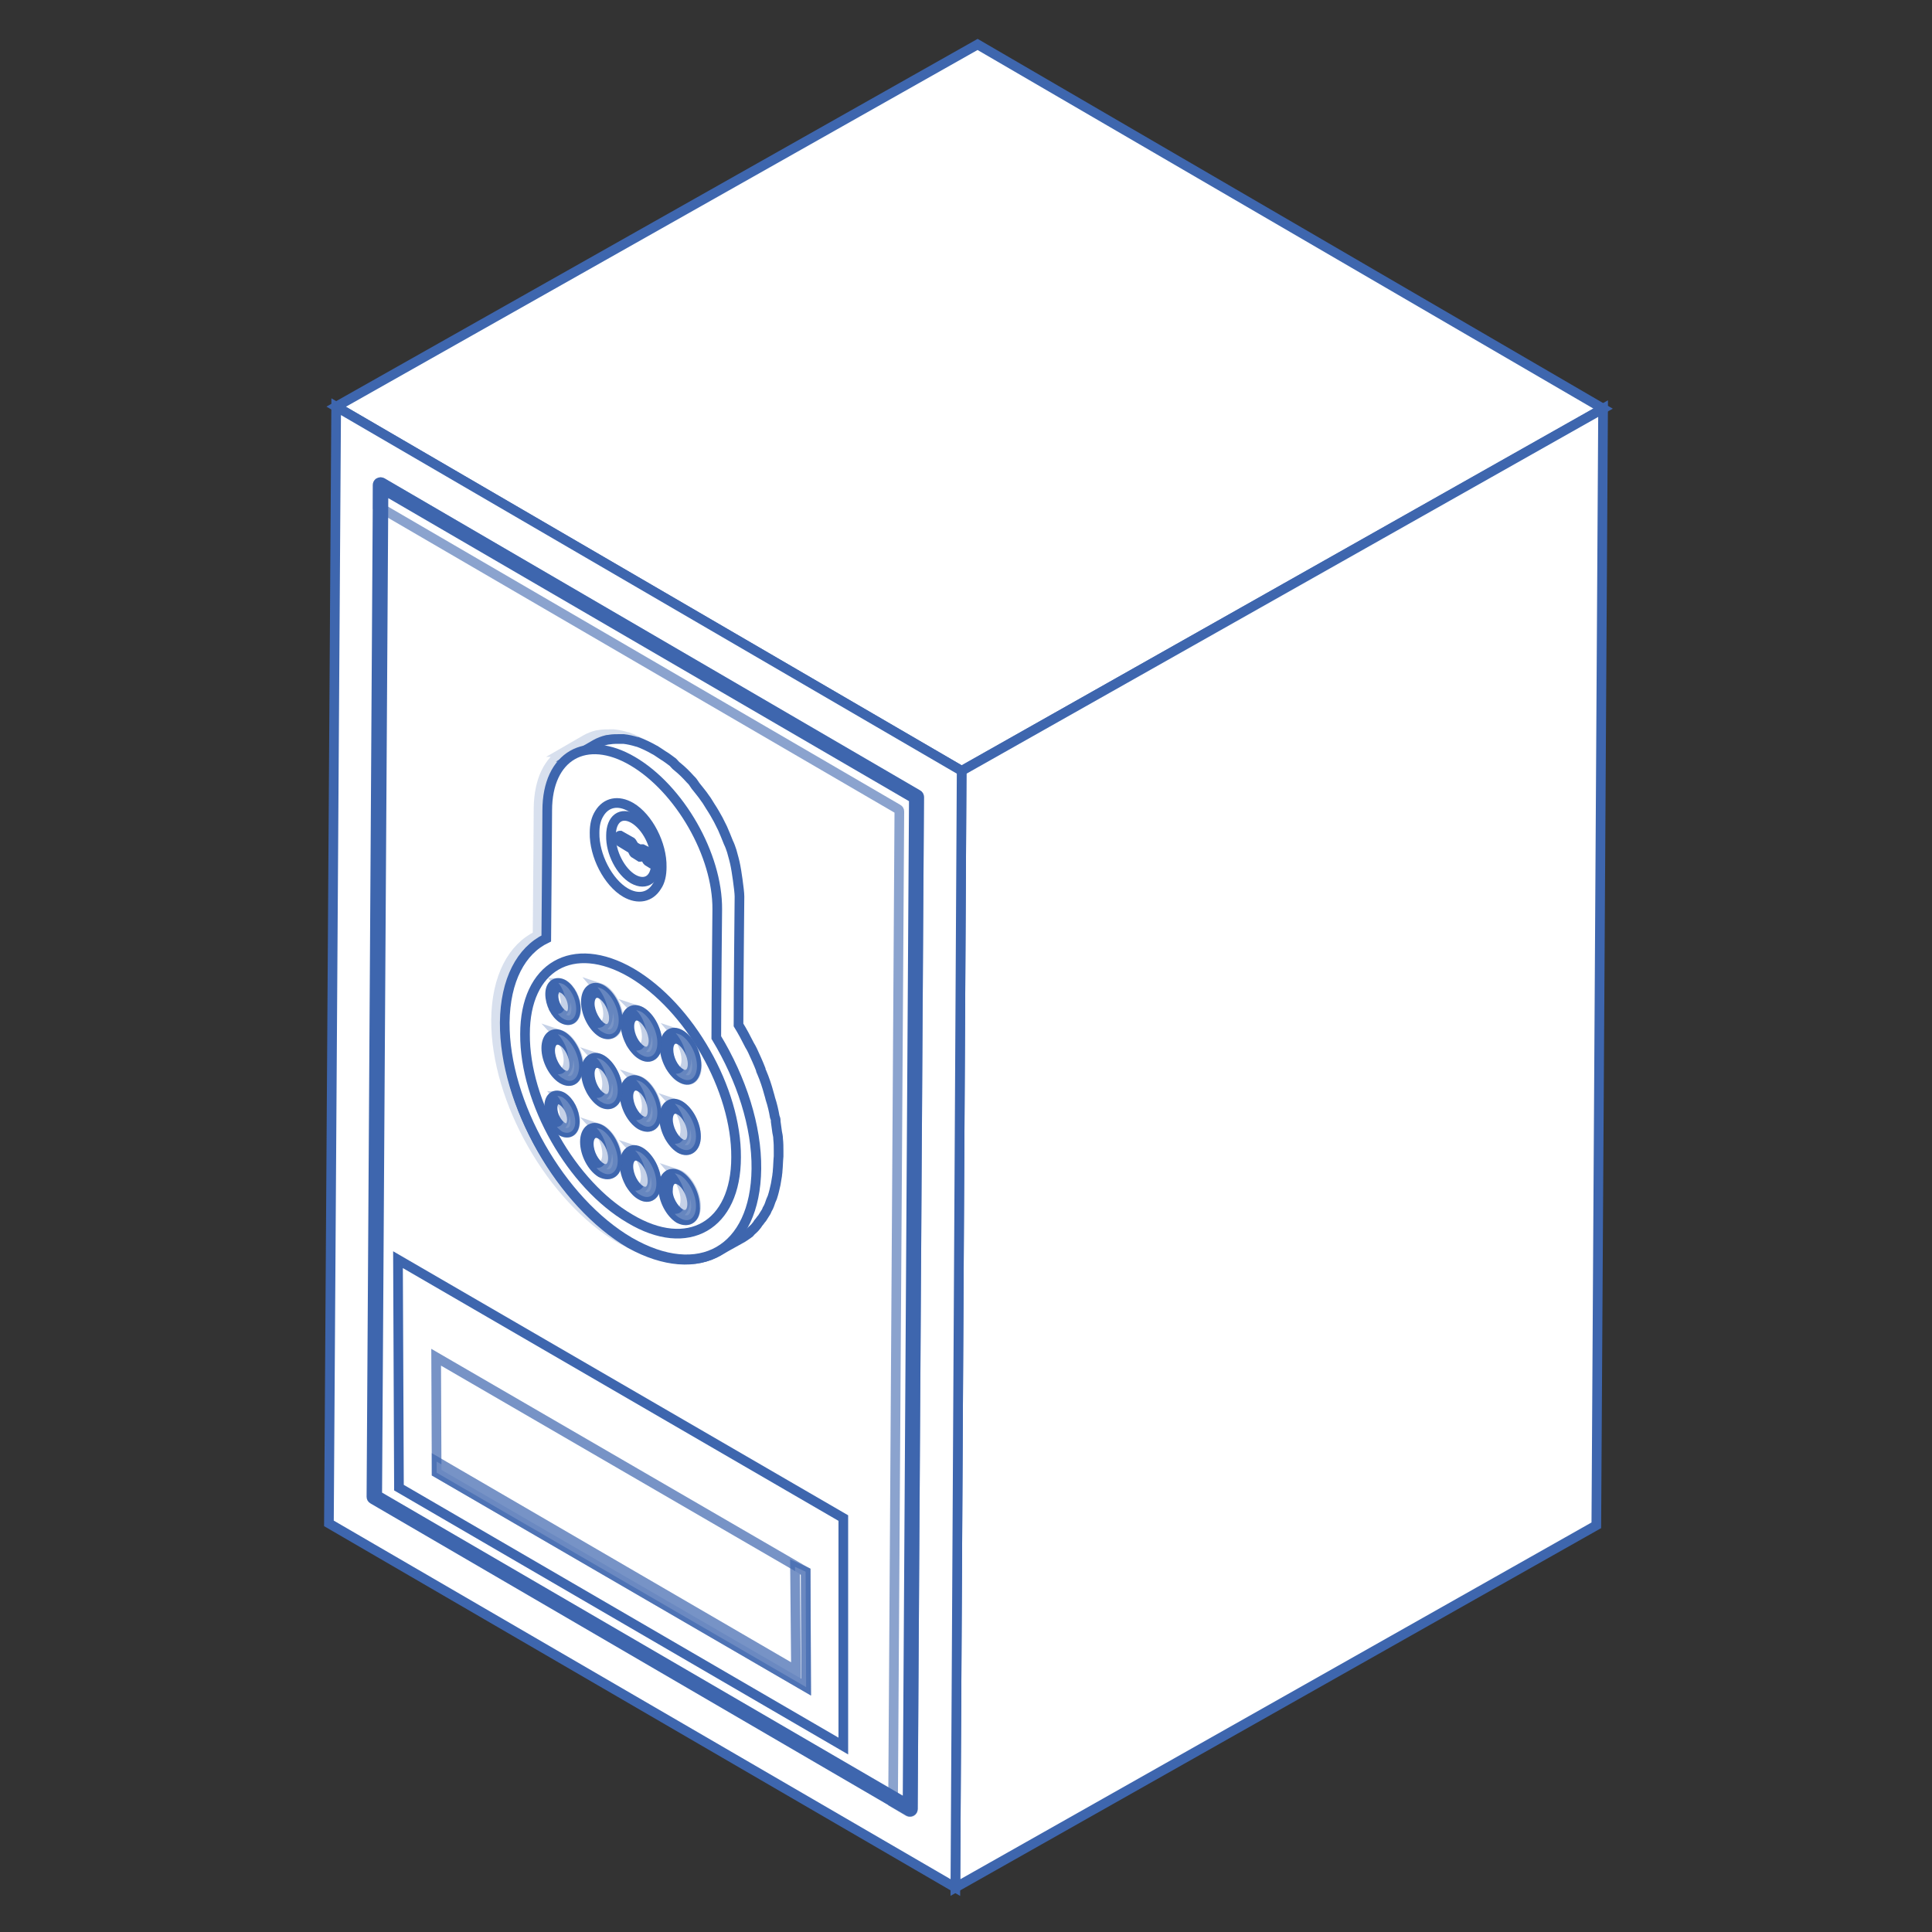 <?xml version="1.0" encoding="UTF-8"?> <!-- Generator: Adobe Illustrator 19.2.0, SVG Export Plug-In . SVG Version: 6.00 Build 0) --> <svg xmlns="http://www.w3.org/2000/svg" xmlns:xlink="http://www.w3.org/1999/xlink" id="Слой_1" x="0px" y="0px" viewBox="0 0 400 400" style="enable-background:new 0 0 400 400;" xml:space="preserve"><rect x="0" y="0" width="400" height="400" fill="#333333" stroke="none"/> <style type="text/css"> .st0{display:none;} .st1{display:inline;fill:#4893C3;stroke:#E0EBF1;stroke-miterlimit:10;} .st2{display:inline;fill:none;stroke:#E0EBF1;stroke-miterlimit:10;} .st3{display:inline;} .st4{fill:#4893C3;stroke:#E0EBF1;stroke-miterlimit:10;} .st5{fill:#4893C3;stroke:#E0EBF1;stroke-width:2.218;stroke-miterlimit:10;} .st6{fill:none;stroke:#E0EBF1;stroke-width:2.218;stroke-linecap:round;stroke-miterlimit:10;} .st7{fill:#4893C3;} .st8{fill:#E0EBF1;} .st9{fill:#4893C3;stroke:#E0EBF1;stroke-width:2.218;stroke-linecap:round;stroke-miterlimit:10;} .st10{opacity:0.1;fill:#1D1D1D;enable-background:new ;} .st11{enable-background:new ;} .st12{fill:#868686;} .st13{fill:#626262;} .st14{fill:#D9D9D9;} .st15{fill:#9B9C9C;} .st16{fill:#858584;} .st17{fill:#91CBD4;} .st18{fill:#E4E4E4;} .st19{fill:#FFFFFF;} .st20{fill:#CACACA;} .st21{opacity:0.32;fill:#C4E3EC;enable-background:new ;} .st22{fill:none;stroke:#FFFFFF;stroke-width:1.006;stroke-linecap:round;stroke-miterlimit:10;} .st23{opacity:0.7;fill:#4893C3;stroke:#E0EBF1;stroke-miterlimit:10;enable-background:new ;} .st24{display:inline;opacity:0.7;fill:#4893C3;stroke:#E0EBF1;stroke-miterlimit:10;enable-background:new ;} .st25{fill:#FFFFFF;stroke:#3E66AE;stroke-width:2;stroke-miterlimit:10;} .st26{opacity:0.6;fill:#FFFFFF;stroke:#3E66AE;stroke-width:2;stroke-miterlimit:10;enable-background:new ;} .st27{opacity:0.2;fill:#FFFFFF;stroke:#3E66AE;stroke-width:2;stroke-miterlimit:10;enable-background:new ;} .st28{opacity:0.3;fill:#FFFFFF;stroke:#3E66AE;stroke-width:2;stroke-miterlimit:10;enable-background:new ;} .st29{opacity:0.7;fill:#FFFFFF;stroke:#3E66AE;stroke-width:2;stroke-miterlimit:10;enable-background:new ;} </style> <g id="Слой_1_1_" class="st0"> <rect x="180" y="136.3" class="st1" width="47.5" height="24.2"></rect> <rect x="166.1" y="149.8" class="st1" width="75.3" height="17.9"></rect> <circle class="st1" cx="203.8" cy="80.5" r="62.8"></circle> <path class="st1" d="M203.8,87c-3.6,0-6.5-2.9-6.5-6.5s2.9-6.5,6.5-6.5s6.5,2.9,6.5,6.5S207.4,87,203.8,87z"></path> <path class="st1" d="M179.3,56c-3.1,3.1-5.7,6.9-7.4,11c-1.8,4.1-2.7,8.7-2.7,13.5h3.5h3.5h3.5h3.5c0-2.8,0.6-5.5,1.6-8 s2.6-4.7,4.4-6.5L179.3,56z"></path> <path class="st1" d="M203.8,45.8c-4.8,0-9.3,1-13.5,2.7c-4.1,1.8-7.9,4.3-11,7.4l10,10c1.9-1.9,4.1-3.4,6.5-4.4 c2.5-1,5.2-1.6,8-1.6V45.8z"></path> <path class="st1" d="M203.8,45.8c4.8,0,9.3,1,13.5,2.7c4.1,1.8,7.9,4.3,11,7.4l-9.9,10c-1.9-1.9-4.1-3.4-6.5-4.4 c-2.5-1-5.2-1.6-8-1.6V45.8H203.8z"></path> <path class="st1" d="M218.3,65.9c1.9,1.9,3.4,4.1,4.4,6.5c1,2.5,1.6,5.2,1.6,8h3.5h3.5h3.5h3.5c0-4.8-1-9.3-2.7-13.5 c-1.8-4.1-4.3-7.9-7.4-11L218.3,65.9z"></path> <line class="st2" x1="203.8" y1="80.5" x2="203.8" y2="50.8"></line> <path class="st1" d="M203.8,17.7c-34.7,0-62.8,28.1-62.8,62.8s28.1,62.8,62.8,62.8s62.8-28.1,62.8-62.8S238.5,17.7,203.8,17.7z M203.8,129.2c-26.9,0-48.7-21.9-48.7-48.7c0-26.9,21.9-48.7,48.7-48.7c26.9,0,48.7,21.9,48.7,48.7 C252.5,107.4,230.6,129.2,203.8,129.2z"></path> <path class="st1" d="M188.9,45.5c1.1-0.5,2.3-0.9,3.5-1.3"></path> <path class="st1" d="M179.5,51.2c0.9-0.8,1.9-1.5,2.9-2.2"></path> <path class="st1" d="M172.2,59.3c0.7-1,1.4-2,2.2-2.9"></path> <path class="st1" d="M167.4,69.3c0.4-1.2,0.8-2.4,1.3-3.5"></path> <path class="st1" d="M165.7,80.6c0-1.3,0.1-2.6,0.2-3.9"></path> <path class="st1" d="M167.4,91.9c-0.4-1.2-0.7-2.4-0.9-3.7"></path> <path class="st1" d="M172.2,101.9c-0.7-1-1.3-2.1-1.9-3.1"></path> <path class="st1" d="M179.5,109.9c-0.9-0.8-1.8-1.6-2.7-2.5"></path> <path class="st1" d="M188.9,115.6c-1.1-0.5-2.2-1-3.3-1.6"></path> <path class="st1" d="M199.9,118.5c-1.2-0.1-2.5-0.3-3.8-0.6"></path> <path class="st1" d="M211.4,117.9c-1.2,0.3-2.5,0.4-3.8,0.6"></path> <path class="st1" d="M221.9,114c-1.1,0.6-2.2,1.1-3.3,1.6"></path> <path class="st1" d="M230.7,107.5c-0.9,0.9-1.8,1.7-2.7,2.5"></path> <path class="st1" d="M237.2,98.7c-0.6,1.1-1.2,2.1-1.9,3.1"></path> <path class="st1" d="M241.1,88.2c-0.3,1.2-0.6,2.4-0.9,3.6"></path> <path class="st1" d="M241.6,76.7c0.1,1.3,0.2,2.6,0.2,3.9"></path> <path class="st1" d="M238.8,65.8c0.5,1.1,0.9,2.3,1.3,3.5"></path> <path class="st1" d="M233.1,56.4c0.8,1,1.5,1.9,2.2,2.9"></path> <path class="st1" d="M225.1,49c1,0.7,2,1.4,2.9,2.2"></path> <path class="st1" d="M215.1,44.2c1.2,0.4,2.4,0.8,3.5,1.3"></path> <path class="st1" d="M201.8,42.6c0.6,0,1.3,0,2,0s1.3,0,2,0"></path> <rect x="152.1" y="158.6" class="st1" width="103.4" height="24.6"></rect> <rect x="54.2" y="216.3" class="st1" width="299.2" height="112.6"></rect> <circle class="st1" cx="203.8" cy="272.6" r="102.6"></circle> <path class="st1" d="M203.8,184.1c-48.8,0-88.5,39.7-88.5,88.5s39.7,88.5,88.5,88.5s88.5-39.7,88.5-88.5S252.6,184.1,203.8,184.1z M203.8,340.1c-37.2,0-67.4-30.2-67.4-67.4s30.2-67.4,67.4-67.4s67.4,30.2,67.4,67.4S240.9,340.1,203.8,340.1z"></path> <path class="st1" d="M203.8,304.9c-17.8,0-32.2-14.5-32.2-32.2c0-17.8,14.5-32.2,32.2-32.2c17.8,0,32.2,14.5,32.2,32.2 S221.5,304.9,203.8,304.9z"></path> <path class="st1" d="M203.8,290.8c-10,0-18.1-8.1-18.1-18.1s8.1-18.1,18.1-18.1s18.1,8.1,18.1,18.1S213.8,290.8,203.8,290.8z"></path> <rect x="196.1" y="201.2" class="st1" width="15.4" height="143"></rect> <rect x="132.3" y="265" class="st1" width="143" height="15.4"></rect> <rect x="25.4" y="218.1" class="st1" width="22" height="109.1"></rect> <path class="st1" d="M45.2,210.5h14.3c5,0,9,4,9,9v106.4c0,5-4,9-9,9H45.2c-5,0-9-4-9-9V219.4C36.2,214.5,40.2,210.5,45.2,210.5z"></path> <rect x="360.2" y="218.1" class="st1" width="22" height="109.1"></rect> <path class="st1" d="M362.3,334.8H348c-5,0-9-4-9-9V219.4c0-5,4-9,9-9h14.3c5,0,9,4,9,9v106.4C371.3,330.8,367.3,334.8,362.3,334.8 z"></path> <path class="st1" d="M203.8,290.8c-10,0-18.1-8.1-18.1-18.1s8.1-18.1,18.1-18.1s18.1,8.1,18.1,18.1S213.8,290.8,203.8,290.8z"></path> <path class="st1" d="M203.8,283.8c-6.1,0-11.1-5-11.1-11.1s5-11.1,11.1-11.1s11.1,5,11.1,11.1C214.9,278.8,209.9,283.8,203.8,283.8 z"></path> </g> <g id="Слой_2" class="st0"> <g class="st3"> <path class="st4" d="M90,229.8h107.9c2.6,0,4.8,2.2,4.8,4.8v46.6c0,2.6-2.2,4.8-4.8,4.8H90c-2.6,0-4.8-2.2-4.8-4.8v-46.6 C85.2,231.9,87.3,229.8,90,229.8z"></path> <path class="st4" d="M212.5,229.8h107.9c2.6,0,4.8,2.2,4.8,4.8v46.6c0,2.6-2.2,4.8-4.8,4.8H212.5c-2.6,0-4.8-2.2-4.8-4.8v-46.6 C207.7,231.9,209.9,229.8,212.5,229.8z"></path> <path class="st4" d="M28.7,46h107.9c2.6,0,4.8,2.2,4.8,4.8v46.6c0,2.6-2.2,4.8-4.8,4.8H28.7c-2.6,0-4.8-2.2-4.8-4.8V50.8 C23.9,48.1,26.1,46,28.7,46z"></path> <path class="st4" d="M28.7,168.5h107.9c2.6,0,4.8,2.2,4.8,4.8v46.6c0,2.6-2.2,4.8-4.8,4.8H28.7c-2.6,0-4.8-2.2-4.8-4.8v-46.6 C23.9,170.7,26.1,168.5,28.7,168.5z"></path> <path class="st4" d="M28.7,291.1h107.9c2.6,0,4.8,2.2,4.8,4.8v46.6c0,2.6-2.2,4.8-4.8,4.8H28.7c-2.6,0-4.8-2.2-4.8-4.8v-46.6 C23.9,293.2,26.1,291.1,28.7,291.1z"></path> <path class="st4" d="M151.3,46h107.9c2.6,0,4.8,2.2,4.8,4.8v46.6c0,2.6-2.2,4.8-4.8,4.8H151.3c-2.6,0-4.8-2.2-4.8-4.8V50.8 C146.5,48.1,148.6,46,151.3,46z"></path> <path class="st4" d="M151.3,168.5h107.9c2.6,0,4.8,2.2,4.8,4.8v46.6c0,2.6-2.2,4.8-4.8,4.8H151.3c-2.6,0-4.8-2.2-4.8-4.8v-46.6 C146.5,170.7,148.6,168.5,151.3,168.5z"></path> <path class="st4" d="M151.3,291.1h107.9c2.6,0,4.8,2.2,4.8,4.8v46.6c0,2.6-2.2,4.8-4.8,4.8H151.3c-2.6,0-4.8-2.2-4.8-4.8v-46.6 C146.5,293.2,148.6,291.1,151.3,291.1z"></path> <path class="st4" d="M273.8,46h107.9c2.6,0,4.8,2.2,4.8,4.8v46.6c0,2.6-2.2,4.8-4.8,4.8H273.8c-2.6,0-4.8-2.2-4.8-4.8V50.8 C269,48.1,271.2,46,273.8,46z"></path> <path class="st4" d="M273.8,168.5h107.9c2.6,0,4.8,2.2,4.8,4.8v46.6c0,2.6-2.2,4.8-4.8,4.8H273.8c-2.6,0-4.8-2.2-4.8-4.8v-46.6 C269,170.7,271.2,168.5,273.8,168.5z"></path> <path class="st4" d="M273.8,291.1h107.9c2.6,0,4.8,2.2,4.8,4.8v46.6c0,2.6-2.2,4.8-4.8,4.8H273.8c-2.6,0-4.8-2.2-4.8-4.8v-46.6 C269,293.2,271.2,291.1,273.8,291.1z"></path> <path class="st4" d="M90,107.2h107.9c2.6,0,4.8,2.2,4.8,4.8v46.6c0,2.6-2.2,4.8-4.8,4.8H90c-2.6,0-4.8-2.2-4.8-4.8V112 C85.2,109.4,87.4,107.2,90,107.2z"></path> <path class="st4" d="M212.5,107.2h107.9c2.6,0,4.8,2.2,4.8,4.8v46.6c0,2.6-2.2,4.8-4.8,4.8H212.5c-2.6,0-4.8-2.2-4.8-4.8V112 C207.7,109.4,209.9,107.2,212.5,107.2z"></path> </g> </g> <g id="Слой_3" class="st0"> <g class="st3"> <polygon class="st5" points="341.5,207.3 256,117.7 220,152 220,115.4 96.2,115.4 96.2,368.9 220,368.9 220,323.1 "></polygon> <rect x="98.8" y="84.8" class="st4" width="120" height="31.1"></rect> <line class="st6" x1="220.1" y1="285.4" x2="298.4" y2="210.8"></line> <path class="st5" d="M253,111.1l11.1-11.1c3.8-3.8,10.1-3.8,13.9,0l82.8,82.8c3.8,3.8,3.8,10.1,0,13.9l-11.1,11.1 c-3.8,3.8-10.1,3.8-13.9,0L253,125C249.1,121.2,249.1,114.9,253,111.1z"></path> <rect x="98.9" y="357.9" class="st4" width="120" height="31.1"></rect> <path class="st5" d="M227.1,107.7v20.6c0,4.1-3.3,7.4-7.4,7.4H97.8c-4.1,0-7.4-3.3-7.4-7.4v-20.6c0-4.1,3.3-7.4,7.4-7.4h121.9 C223.8,100.3,227.1,103.6,227.1,107.7z"></path> <path class="st5" d="M90.5,363.7V348c0-5.4,4.4-9.9,9.9-9.9h117c5.4,0,9.9,4.4,9.9,9.9v15.8c0,5.4-4.4,9.9-9.9,9.9h-117 C95,373.6,90.5,369.2,90.5,363.7z"></path> <polygon class="st4" points="250.1,31.8 250.1,81.6 204.4,89.4 113.1,89.4 67.4,81.6 67.4,31.8 113.1,24 204.4,24 "></polygon> <polygon class="st4" points="113.1,89.4 67.4,81.6 67.4,31.8 113.1,24 "></polygon> <polygon class="st4" points="204.4,24 250.1,31.8 250.1,81.6 204.4,89.4 "></polygon> </g> </g> <g id="Слой_4" class="st0"> <g class="st3"> <circle class="st4" cx="112" cy="49.2" r="20.6"></circle> <path class="st4" d="M129.9,30.2H94.1c-1.6,0-2.9-1.3-2.9-2.9v-6.4c0-1.6,1.3-2.9,2.9-2.9h35.8c1.6,0,2.9,1.3,2.9,2.9v6.4 C132.9,28.9,131.5,30.2,129.9,30.2z"></path> <path class="st4" d="M129.9,78.6H94.1c-1.6,0-2.9-1.3-2.9-2.9v-6.4c0-1.6,1.3-2.9,2.9-2.9h35.8c1.6,0,2.9,1.3,2.9,2.9v6.4 C132.9,77.3,131.5,78.6,129.9,78.6z"></path> <path class="st4" d="M96.3,54.7h-56c-4.7,0-8.6-3.8-8.6-8.6l0,0c0-4.7,3.8-8.6,8.6-8.6h56c4.7,0,8.6,3.8,8.6,8.6l0,0 C104.9,50.8,101,54.7,96.3,54.7z"></path> <circle class="st4" cx="40.5" cy="46.1" r="12.7"></circle> <path class="st4" d="M127.8,37.5h56c4.7,0,8.6,3.8,8.6,8.6l0,0c0,4.7-3.8,8.6-8.6,8.6h-56c-4.7,0-8.6-3.8-8.6-8.6l0,0 C119.2,41.3,123,37.5,127.8,37.5z"></path> <circle class="st4" cx="183.5" cy="46.1" r="12.7"></circle> <g> <rect x="77.8" y="71.2" class="st7" width="68.5" height="49.7"></rect> <path class="st8" d="M145.8,71.7v48.7H78.3V71.7H145.8 M146.8,70.7H77.3v50.7h69.5V70.7L146.8,70.7z"></path> </g> <path class="st4" d="M152.1,84.6H72c-2.5,0-4.5-2-4.5-4.5l0,0c0-2.5,2-4.5,4.5-4.5h80.1c2.5,0,4.5,2,4.5,4.5l0,0 C156.6,82.5,154.6,84.6,152.1,84.6z"></path> <path class="st4" d="M152.1,100.5H72c-2.5,0-4.5-2-4.5-4.5l0,0c0-2.5,2-4.5,4.5-4.5h80.1c2.5,0,4.5,2,4.5,4.5l0,0 C156.6,98.5,154.6,100.5,152.1,100.5z"></path> <path class="st4" d="M152.1,116.4H72c-2.5,0-4.5-2-4.5-4.5l0,0c0-2.5,2-4.5,4.5-4.5h80.1c2.5,0,4.5,2,4.5,4.5l0,0 C156.6,114.4,154.6,116.4,152.1,116.4z"></path> <path class="st5" d="M209.2,308.9h-94.1V181.4h86.6l41.2-39l87.6,92.7l-46.7,44.1C263.6,298.4,237.1,308.9,209.2,308.9z"></path> <path class="st9" d="M267.6,262.1c-12.5,11.8-27.8,19.6-44.3,22.8"></path> <path class="st5" d="M232.1,140l16.8-16.8c1.9-1.9,5-1.9,6.9,0l95.2,95.2c1.9,1.9,1.9,5,0,6.9l-16.8,16.8c-1.9,1.9-5,1.9-6.9,0 l-95.2-95.2C230.2,145,230.2,141.9,232.1,140z"></path> <rect x="52.2" y="118.9" class="st5" width="119.6" height="251"></rect> <circle class="st5" cx="112" cy="241.5" r="85"></circle> <path class="st5" d="M39.8,380.2v-24.8c0-2.4,1.9-4.3,4.3-4.3h135.7c2.4,0,4.3,1.9,4.3,4.3v24.8c0,2.4-1.9,4.3-4.3,4.3H44.1 C41.7,384.6,39.8,382.6,39.8,380.2z"></path> <path class="st9" d="M172.3,266.9c-3.3,7.8-8.1,14.9-14,20.8s-13,10.7-20.8,14s-16.4,5.1-25.4,5.1"></path> <path class="st9" d="M86.6,301.8c-7.8-3.3-14.9-8.1-20.8-14"></path> </g> </g> <g id="Слой_5" class="st0"> <g class="st3"> <g> <g> <polygon class="st10" points="198.4,302.7 97,361.2 97,196.2 198.4,137.7 "></polygon> <g> <g class="st11"> <g> <polygon class="st12" points="203.5,266.2 195.2,261.4 194.5,30.1 202.9,35 "></polygon> </g> <g> <polygon class="st13" points="203.3,198.3 194.9,193.4 194.9,186.5 203.3,191.4 "></polygon> </g> <g> <polygon class="st14" points="114.5,317.6 106.1,312.8 195.2,261.4 203.5,266.2 "></polygon> </g> <g> <polygon class="st13" points="114.5,317.6 106.1,312.8 105.9,244.8 114.3,249.7 "></polygon> </g> <g> <polygon class="st15" points="114.3,249.7 105.9,244.8 194.9,193.4 203.3,198.3 "></polygon> </g> <g> <polygon class="st14" points="114.1,242.9 105.7,238 194.9,186.5 203.3,191.4 "></polygon> </g> <g> <polygon class="st16" points="114.3,249.7 105.9,244.8 105.7,238 114.1,242.9 "></polygon> </g> <g> <polygon class="st13" points="114.3,242.7 105.9,237.9 105.5,81.5 113.8,86.4 "></polygon> </g> <g> <polygon class="st15" points="113.8,86.4 105.5,81.5 194.5,30.1 202.9,35 "></polygon> </g> <g> <polygon class="st17" points="195.1,31.1 195.8,262.4 106.8,313.8 106.6,245.8 195.6,194.5 195.6,187.5 106.5,238.9 106.1,82.5 "></polygon> </g> <g> <path class="st18" d="M103.3,81.5L211.6,19l0.7,253.8L104,335.4L103.3,81.5z M203.5,266.2L202.9,35l-89,51.4l0.4,156.4 l-0.2,7.1l0.4,67.8L203.5,266.2"></path> </g> <g> <polygon class="st18" points="203.3,191.4 203.3,198.3 114.3,249.7 114.1,242.9 "></polygon> </g> <g> <polygon class="st19" points="103.3,81.5 94.9,76.7 203.2,14.2 211.6,19 "></polygon> </g> <g> <polygon class="st20" points="104,335.4 95.7,330.5 94.9,76.7 103.3,81.5 "></polygon> </g> <polygon class="st14" points="195.8,186.6 203.3,191.4 114.1,242.9 113.9,233.9 "></polygon> </g> </g> </g> <path class="st21" d="M195.4,41l-65.3,168.4c0,0,18.8-48.2,36-45.8c17.2,2.5,16.4,18.8,8.2,27S114,233.8,114,233.8l81.9-47.3 L195.4,41z"></path> <path class="st21" d="M167.7,218.5c0,0,14.7,16.4,19.6,24.5c4.9,8.2,8.5,19.3,8.5,19.3l-0.3-60.2L167.7,218.5z"></path> </g> <line class="st22" x1="139" y1="89.3" x2="126" y2="111.4"></line> <line class="st22" x1="139.9" y1="100.7" x2="126.8" y2="122.8"></line> </g> </g> <g id="Слой_6" class="st0"> <g class="st3"> <polygon class="st4" points="87.7,268.7 87.4,378.4 306.5,251.1 306.8,141.3 "></polygon> <g> <path class="st4" d="M211.8,227.3c-0.7-0.4-1.2-1.3-1.2-2.6v-9.8c0-2.5,1.8-5.6,4-6.9l8.6-4.9c1.1-0.6,2.1-0.7,2.8-0.3l1.7,1l0,0 c0.7,0.4,1.2,1.3,1.2,2.6v9.8c0,2.5-1.8,5.6-4,6.9l-8.6,4.9c-1.5,0.8-2.7,0.6-3.4-0.3c0.2,0.2,0.3,0.5,0.6,0.6L211.8,227.3z M211.1,256.3c-0.2-0.4-0.3-1-0.3-1.6v-9.8c0-2.5,1.8-5.6,4-6.9l8.6-4.9c1.1-0.6,2.1-0.7,2.8-0.3l1.7,1l0,0l0,0 c0.7,0.4,1.2,1.3,1.2,2.6v9.8c0,2.5-1.8,5.6-4,6.9l-8.6,4.9c-1.5,0.9-2.7,0.6-3.4-0.3c0.2,0.2,0.3,0.5,0.6,0.6l-1.7-1 C211.6,257.1,211.3,256.8,211.1,256.3z M226.5,233.5c0.2,0,0.3,0.1,0.4,0.1C226.8,233.6,226.7,233.5,226.5,233.5L226.5,233.5z M229,266.3c0-1.3-0.5-2.2-1.2-2.6l0,0l0,0l0,0l-1.7-1c-0.7-0.4-1.7-0.4-2.8,0.3l-8.6,4.9c-2.2,1.3-4,4.4-4,6.9v9.8 c0,1.3,0.4,2.2,1.2,2.6l1.7,1c-0.2-0.1-0.4-0.4-0.6-0.7c0.7,1,1.9,1.2,3.4,0.4l8.6-4.9c2.2-1.3,4-4.3,4-6.9L229,266.3z M178.5,246.6l1.7,1c-0.2-0.1-0.4-0.4-0.6-0.6c0.7,1,1.9,1.2,3.4,0.3l8.6-4.9c2.2-1.3,4-4.3,4-6.9v-9.8c0-1.3-0.5-2.2-1.2-2.6 l0,0l-1.7-1c-0.7-0.4-1.7-0.4-2.8,0.3l-8.6,4.9c-2.2,1.3-4,4.4-4,6.9v9.8c0,0.6,0.1,1.2,0.3,1.6 C177.8,246,178.1,246.4,178.5,246.6z M180.2,277.5c-0.2-0.1-0.4-0.4-0.6-0.6c0.7,1,1.9,1.2,3.4,0.4l8.6-4.9c2.2-1.3,4-4.3,4-6.9 v-9.8c0-1.3-0.5-2.2-1.2-2.6l0,0l-1.7-1c-0.7-0.4-1.7-0.4-2.8,0.3l-8.6,4.9c-2.2,1.3-4,4.4-4,6.9v9.8c0,1.2,0.4,2.1,1.2,2.5 L180.2,277.5z M195.7,285.6v9.8c0,2.5-1.8,5.6-4,6.9l-8.6,4.9c-1.5,0.8-2.7,0.6-3.4-0.3c0.2,0.2,0.3,0.5,0.6,0.6l-1.7-1 c-0.7-0.4-1.2-1.3-1.2-2.6v-9.8c0-2.5,1.8-5.6,4-6.9l8.6-4.9c1.1-0.6,2.1-0.7,2.8-0.3l1.7,1l0,0l0,0 C195.2,283.4,195.7,284.3,195.7,285.6z M193.6,282.9c-0.1,0-0.2-0.1-0.4-0.1l0,0C193.4,282.8,193.5,282.8,193.6,282.9z M146.8,266.8c-0.2-0.1-0.4-0.4-0.6-0.7c0.7,1,1.9,1.2,3.4,0.4l8.6-4.9c2.2-1.3,4-4.3,4-6.9v-9.8c0-1.3-0.5-2.2-1.2-2.6l0,0 l-1.7-1c-0.7-0.4-1.7-0.4-2.8,0.3l-8.6,4.9c-2.2,1.3-4,4.4-4,6.9v9.8c0,1.3,0.4,2.2,1.2,2.6L146.8,266.8z M145.2,295.8 c-0.7-0.4-1.2-1.3-1.2-2.5v-9.8c0-2.5,1.8-5.6,4-6.9l8.6-4.9c1.1-0.6,2.1-0.7,2.8-0.3l1.7,1l0,0l0,0c0.7,0.4,1.2,1.3,1.2,2.6v9.8 c0,2.5-1.8,5.6-4,6.9l-8.6,4.9c-1.5,0.9-2.7,0.6-3.4-0.3c0.2,0.2,0.3,0.5,0.6,0.6L145.2,295.8z M159.8,272.1 c0.1,0,0.3,0.1,0.4,0.1C160,272.1,159.9,272.1,159.8,272.1L159.8,272.1z M161.1,302.3L161.1,302.3l-1.7-1 c-0.7-0.4-1.7-0.4-2.8,0.3l-8.6,4.9c-2.2,1.3-4,4.4-4,6.9v9.8c0,1.3,0.4,2.2,1.2,2.6l1.7,1c-0.2-0.1-0.4-0.4-0.6-0.6 c0.7,1,1.9,1.2,3.4,0.4l8.6-4.9c2.2-1.3,4-4.3,4-6.9V305C162.3,303.6,161.8,302.7,161.1,302.3z M113.4,286.1 c-0.2-0.1-0.4-0.4-0.6-0.6c0.7,1,1.9,1.2,3.4,0.4l8.6-4.9c2.2-1.3,4-4.3,4-6.9v-9.8c0-1.3-0.5-2.2-1.2-2.6l0,0l-1.7-1 c-0.7-0.4-1.7-0.4-2.8,0.3l-8.6,4.9c-2.2,1.3-4,4.4-4,6.9v9.8c0,1.3,0.4,2.2,1.2,2.6L113.4,286.1z M113.5,316.1 c-0.2-0.1-0.4-0.4-0.6-0.6c0.7,1,1.9,1.2,3.4,0.4l8.6-4.9c2.2-1.3,4-4.3,4-6.9v-9.8c0-1.3-0.5-2.2-1.2-2.6l0,0l-1.7-1 c-0.7-0.4-1.7-0.4-2.8,0.3l-8.6,4.9c-2.2,1.3-4,4.4-4,6.9v9.8c0,1.2,0.4,2.1,1.2,2.5L113.5,316.1z M127.7,321.6L127.7,321.6 L127.7,321.6L127.7,321.6l-1.7-1c-0.7-0.4-1.7-0.4-2.8,0.3l-8.6,4.9c-2.2,1.3-4,4.4-4,6.9v9.8c0,1.3,0.4,2.2,1.2,2.6l1.7,1 c-0.2-0.1-0.4-0.4-0.6-0.6c0.7,1,1.9,1.2,3.4,0.3l8.6-4.9c2.2-1.3,4-4.3,4-6.9v-9.8C128.9,322.9,128.5,322,127.7,321.6z"></path> <path class="st4" d="M224.9,204c2.2-1.3,4-0.2,4,2.3v9.8c0,2.5-1.8,5.6-4,6.9l-8.6,4.9c-2.2,1.3-4,0.3-4-2.3v-9.8 c0-2.5,1.8-5.6,4-6.9L224.9,204z M216.4,239c-2.2,1.3-4,4.4-4,6.9v9.8c0,2.5,1.8,3.5,4,2.3l8.6-4.9c2.2-1.3,4-4.3,4-6.9v-9.8 c0-2.5-1.8-3.6-4-2.3L216.4,239z M216.5,269c-2.2,1.3-4,4.4-4,6.9v9.8c0,2.5,1.8,3.6,4,2.3l8.6-4.9c2.2-1.3,4-4.3,4-6.9v-9.8 c0-2.5-1.8-3.6-4-2.3L216.5,269z M183,228.3c-2.2,1.3-4,4.4-4,6.9v9.8c0,2.5,1.8,3.6,4,2.3l8.6-4.9c2.2-1.3,4-4.3,4-6.9v-9.8 c0-2.5-1.8-3.6-4-2.3L183,228.3z M183,258.3c-2.2,1.3-4,4.4-4,6.9v9.8c0,2.5,1.8,3.5,4,2.3l8.6-4.9c2.2-1.3,4-4.3,4-6.9v-9.8 c0-2.5-1.8-3.6-4-2.3L183,258.3z M183.1,288.2c-2.2,1.3-4,4.4-4,6.9v9.8c0,2.5,1.8,3.6,4,2.3l8.6-4.9c2.2-1.3,4-4.3,4-6.9v-9.8 c0-2.5-1.8-3.6-4-2.3L183.1,288.2z M149.6,247.5c-2.2,1.3-4,4.4-4,6.9v9.8c0,2.5,1.8,3.6,4,2.3l8.6-4.9c2.2-1.3,4-4.3,4-6.9v-9.8 c0-2.5-1.8-3.6-4-2.3L149.6,247.5z M149.7,277.5c-2.2,1.3-4,4.4-4,6.9v9.8c0,2.5,1.8,3.5,4,2.3l8.6-4.9c2.2-1.3,4-4.3,4-6.9v-9.8 c0-2.5-1.8-3.6-4-2.3L149.7,277.5z M149.7,307.5c-2.2,1.3-4,4.4-4,6.9v9.8c0,2.5,1.8,3.6,4,2.3l8.6-4.9c2.2-1.3,4-4.3,4-6.9v-9.8 c0-2.5-1.8-3.6-4-2.3L149.7,307.5z M116.2,266.8c-2.2,1.3-4,4.4-4,6.9v9.8c0,2.5,1.8,3.6,4,2.3l8.6-4.9c2.2-1.3,4-4.3,4-6.9v-9.8 c0-2.5-1.8-3.6-4-2.3L116.2,266.8z M116.3,296.8c-2.2,1.3-4,4.4-4,6.9v9.8c0,2.5,1.8,3.5,4,2.3l8.6-4.9c2.2-1.3,4-4.3,4-6.9v-9.8 c0-2.5-1.8-3.6-4-2.3L116.3,296.8z M116.4,326.8c-2.2,1.3-4,4.4-4,6.9v9.8c0,2.5,1.8,3.6,4,2.3l8.6-4.9c2.2-1.3,4-4.3,4-6.9v-9.8 c0-2.5-1.8-3.6-4-2.3L116.4,326.8z"></path> </g> <polygon class="st4" points="103.8,165.3 103.5,277.8 322.6,150.4 322.9,38 "></polygon> <polygon class="st4" points="299.3,24.3 80.1,151.7 103.8,165.3 322.9,38 "></polygon> <polygon class="st4" points="80.1,151.7 79.5,373.9 87.4,378.4 87.7,268.7 103.5,277.8 103.8,165.3 "></polygon> <polygon class="st23" points="103.8,165.3 103.5,277.8 322.6,150.4 322.9,38 "></polygon> </g> <polygon class="st1" points="121,164.1 120.7,258.9 305.4,151.6 305.6,56.8 "></polygon> <g class="st3"> <g> <path class="st4" d="M284.5,213.1c-1.6,8.1-6.6,16.5-12.9,21.8v8.6l1.4,0.8c10.3-7.8,18.6-21.8,20.4-34.7l-1.4-0.8L284.5,213.1z"></path> <path class="st4" d="M279,212.7c0-3.1-1.1-5.3-2.9-6.4l0,0l-1.4-0.8c-1.8-1-4.3-0.9-7.1,0.7c-5.5,3.2-9.9,10.8-9.9,17.1 c0,3.1,1.1,5.3,2.9,6.3l1.4,0.8c-0.2-0.1-0.5-0.4-0.7-0.6c1.8,1.6,4.6,1.7,7.7-0.1C274.6,226.7,279,219,279,212.7z"></path> <path class="st4" d="M263.3,239.5c-2.7,0.7-5.1,0.5-7.2-0.4c-1.8-1.3-3.1-3.2-3.8-5.9l-1.4-0.8l-7.5,4.3c0.9,5.2,3.4,9,6.8,11 l1.4,0.8c-0.5-0.3-0.9-0.7-1.3-1c3.6,2.9,8.7,3.5,14.4,1.4v-8.6L263.3,239.5z"></path> <path class="st4" d="M272.9,196.8c3-0.9,5.6-0.8,7.8,0.2c1.9,1.4,3.3,3.5,4,6.5l1.4,0.8l7.5-4.3c-0.8-5.6-3.4-9.6-7-11.6 c0,0,0,0,0.1,0l-1.4-0.8c-1.4-0.8-2.9-1.3-4.5-1.5c-1.1-0.2-2.3-0.2-3.5-0.1c-0.6,0.1-1.2,0.1-1.8,0.3c-1.3,0.2-2.5,0.6-3.9,1.2 l0,0v8.6L272.9,196.8z"></path> <path class="st4" d="M252.2,223.8c1.4-8.1,6.2-16.6,12.4-22.1v-8.6l-1.4-0.8c-10.2,8.1-18.3,22.2-19.9,35l1.4,0.8L252.2,223.8z"></path> </g> <path class="st4" d="M273,235.7c6.3-5.3,11.3-13.7,12.9-21.8l7.5-4.3c-1.8,12.9-10,26.9-20.4,34.7V235.7z M269.1,207.1 c-5.5,3.2-9.9,10.8-9.9,17.1s4.5,8.8,9.9,5.6c5.5-3.2,9.9-10.8,9.9-17.1C279,206.4,274.6,203.9,269.1,207.1z M244.8,237.6 c1.9,10.5,9.8,15.1,19.9,11.3v-8.6c-6,1.6-10.7-1.1-12.4-7.1L244.8,237.6z M293.5,200c-1.7-11.2-10.1-16-20.6-11.8v8.6 c6.5-2.1,11.7,0.8,13.1,7.5L293.5,200z M264.6,193.1c-10.2,8.1-18.3,22.2-19.9,35l7.5-4.3c1.4-8.1,6.2-16.6,12.4-22.1V193.1z"></path> </g> <polygon class="st24" points="136.7,170.6 136.5,218.2 289.7,129.1 289.9,81.6 "></polygon> <polygon class="st24" points="136.7,170.6 136.7,174.9 285.8,88.3 285.6,131.5 289.7,129.1 289.9,81.6 "></polygon> </g> <g id="Слой_7" class="st0"> </g> <g id="Слой_8" class="st0"> <path class="st1" d="M322.1,223.2H255c-21,0-38-17-38-38s17-38,38-38h67.1c21,0,38,17,38,38S343.1,223.2,322.1,223.2z"></path> <rect x="180.2" y="158.7" class="st1" width="53.9" height="54.7"></rect> <path class="st1" d="M220.4,219.8L220.4,219.8c-2.3,0-4.2-1.9-4.2-4.2v-58.9c0-2.3,1.9-4.2,4.2-4.2l0,0c2.3,0,4.2,1.9,4.2,4.2v58.9 C224.6,217.9,222.7,219.8,220.4,219.8z"></path> <path class="st1" d="M205.2,219.8L205.2,219.8c-2.3,0-4.2-1.9-4.2-4.2v-58.9c0-2.3,1.9-4.2,4.2-4.2l0,0c2.3,0,4.2,1.9,4.2,4.2v58.9 C209.4,217.9,207.5,219.8,205.2,219.8z"></path> <circle class="st1" cx="118.8" cy="185.6" r="89.6"></circle> <path class="st1" d="M118.8,96c-49.5,0-89.6,40.1-89.6,89.6s40.1,89.6,89.6,89.6s89.6-40.1,89.6-89.6S168.3,96,118.8,96z M118.8,249.8c-35.4,0-64.2-28.8-64.2-64.2s28.8-64.2,64.2-64.2s64.2,28.8,64.2,64.2S154.2,249.8,118.8,249.8z"></path> <path class="st1" d="M118.8,192.7c-3.9,0-7.1-3.3-7.1-7.1c0-3.9,3.3-7.1,7.1-7.1c3.9,0,7.1,3.3,7.1,7.1 C126,189.4,122.7,192.7,118.8,192.7z"></path> <path class="st1" d="M118.8,186L118.8,186c-1.8,0-3.2-1.4-3.2-3.2v-38.3c0-1.8,1.4-3.2,3.2-3.2l0,0c1.8,0,3.2,1.4,3.2,3.2v38.3 C122,184.5,120.6,186,118.8,186z"></path> <rect x="263.6" y="36.3" class="st1" width="101.4" height="298.5"></rect> <line class="st2" x1="346" y1="159.4" x2="346" y2="264"></line> <line class="st2" x1="346" y1="107.1" x2="346" y2="132.5"></line> <path class="st1" d="M370.3,28.4v47c0,1.9-1.5,3.4-3.4,3.4H261.7c-1.9,0-3.4-1.5-3.4-3.4v-47c0-1.9,1.5-3.4,3.4-3.4h105.1 C368.8,24.9,370.3,26.5,370.3,28.4z"></path> <path class="st1" d="M376.7,45L376.7,45c0,4.7-3.8,8.5-8.5,8.5H260.4c-4.7,0-8.5-3.8-8.5-8.5l0,0c0-4.7,3.8-8.5,8.5-8.5h107.8 C372.9,36.6,376.7,40.4,376.7,45z"></path> <path class="st1" d="M370.3,295.7v47c0,1.9-1.5,3.4-3.4,3.4H261.7c-1.9,0-3.4-1.5-3.4-3.4v-47c0-1.9,1.5-3.4,3.4-3.4h105.1 C368.8,292.3,370.3,293.8,370.3,295.7z"></path> </g> <g id="Слой_9"> <polygon class="st25" points="69.6,84.2 202.4,9.2 331.9,84.6 199.1,159.6 "></polygon> <polygon class="st25" points="199.1,159.6 331.9,84.6 330.5,315.8 197.8,390.8 "></polygon> <polygon class="st25" points="197.8,390.8 68.1,315.4 69.6,84.2 199.1,159.6 "></polygon> <path class="st26" d="M185.9,167.5c0.2,0.1,0.3,0.3,0.3,0.5l-1.3,205.2l3.2,1.9c0.2,0.1,0.4,0.1,0.6,0c0.2-0.1,0.3-0.3,0.3-0.5 l1.3-209.5c0-0.2-0.1-0.4-0.3-0.5L79.1,99.9c-0.2-0.1-0.4-0.1-0.6,0c-0.1,0.1-0.2,0.1-0.2,0.2c-0.1,0.1-0.1,0.2-0.1,0.3v4.4 L185.9,167.5z"></path> <path class="st25" d="M188.1,375c0.2,0.1,0.4,0.1,0.6,0c0.2-0.1,0.3-0.3,0.3-0.5l1.3-209.5c0-0.2-0.1-0.4-0.3-0.5L79.1,99.9 c-0.2-0.1-0.4-0.1-0.6,0c-0.1,0.1-0.2,0.1-0.2,0.2c-0.1,0.1-0.1,0.2-0.1,0.3l-1.3,209.5c0,0.2,0.1,0.4,0.3,0.5L188.1,375z M79.4,101.4l109.8,63.9l-1.3,208.2L78.1,309.6L79.4,101.4z"></path> <path class="st27" d="M146.8,258L146.8,258L146.8,258L146.8,258l4.5-2.5c0.6-0.3,1.1-0.7,1.7-1.1c0.2-0.1,0.3-0.3,0.5-0.5 c0.3-0.3,0.7-0.6,1-1c0.2-0.2,0.3-0.4,0.5-0.7c0.3-0.3,0.5-0.7,0.8-1c0.2-0.3,0.3-0.5,0.5-0.8s0.4-0.6,0.5-0.9 c0-0.1,0.1-0.2,0.1-0.2c0.3-0.5,0.5-1.1,0.7-1.7c0.1-0.2,0.2-0.5,0.3-0.7c0.3-0.9,0.5-1.8,0.7-2.7l0,0c0.1-0.6,0.2-1.2,0.3-1.8 c0-0.3,0.1-0.6,0.1-1c0.1-1,0.1-2,0.2-3c0-0.1,0-0.1,0-0.2c0-0.3,0-0.6,0-0.9c0-0.8,0-1.6-0.1-2.5c0-0.5-0.1-0.9-0.2-1.4 c-0.1-0.7-0.2-1.4-0.3-2.2c0-0.1,0-0.2,0-0.3c0-0.2-0.1-0.4-0.2-0.7c-0.2-1.2-0.5-2.5-0.9-3.7c-0.1-0.4-0.2-0.8-0.3-1.1 c-0.4-1.5-0.9-3-1.5-4.4c-0.1-0.2-0.2-0.4-0.2-0.6c-0.5-1.3-1.1-2.6-1.7-3.9c-0.2-0.4-0.4-0.8-0.6-1.1c-0.7-1.4-1.5-2.9-2.3-4.2 c0-6.9,0.2-26.4,0.2-26.5v-0.1c0-1.3-0.7-5.8-0.8-6.2c-0.2-1.1-0.5-2.1-0.8-3.2c-0.2-0.6-0.4-1.2-0.7-1.8c-0.4-1-0.8-2-1.2-2.9 c-0.3-0.6-0.6-1.2-0.9-1.8c-0.5-0.9-1-1.8-1.6-2.7c-0.4-0.6-0.7-1.2-1.1-1.7c-0.6-0.9-1.3-1.7-2-2.6c-0.3-0.4-0.5-0.8-0.8-1.1 c-0.1-0.1-0.2-0.2-0.3-0.3c-0.8-0.9-1.7-1.8-2.7-2.6c-0.3-0.2-0.5-0.5-0.8-0.8l-0.1-0.1c-0.7-0.5-1.3-1-2-1.4c-0.5-0.3-1-0.7-1.5-1 c-0.1,0-0.1-0.1-0.2-0.1c-1.2-0.7-2.5-1.3-3.6-1.7h-0.1c-1-0.3-1.9-0.5-2.8-0.6c-0.3,0-0.5,0-0.8,0c-0.7,0-1.4,0-2,0.1 c-0.2,0-0.5,0.1-0.7,0.1c-0.8,0.2-1.6,0.5-2.3,0.9l-4.5,2.6c0,0,0,0,0.1,0c-3.3,1.8-5.3,5.8-5.4,11.5c0,0.1-0.1,16.2-0.2,26.5 c-5.2,2.5-8.5,8.6-8.6,17.4c-0.1,16.7,11.5,37,25.8,45.4C135.4,260.1,142.1,260.6,146.8,258z"></path> <g> <g> <path class="st25" d="M148.8,259L148.8,259L148.8,259L148.8,259l4.5-2.5c0.6-0.3,1.1-0.7,1.7-1.1c0.2-0.1,0.3-0.3,0.5-0.5 c0.3-0.3,0.7-0.6,1-1c0.2-0.2,0.3-0.4,0.5-0.7c0.3-0.3,0.5-0.7,0.8-1c0.2-0.3,0.3-0.5,0.5-0.8s0.4-0.6,0.5-0.9 c0-0.1,0.1-0.2,0.1-0.2c0.3-0.5,0.5-1.1,0.7-1.7c0.1-0.2,0.2-0.5,0.3-0.7c0.3-0.9,0.5-1.8,0.7-2.7l0,0c0.1-0.6,0.2-1.2,0.3-1.8 c0-0.3,0.1-0.6,0.1-1c0.1-1,0.1-2,0.2-3c0-0.1,0-0.1,0-0.2c0-0.3,0-0.6,0-0.9c0-0.8,0-1.6-0.1-2.5c0-0.5-0.1-0.9-0.2-1.4 c-0.1-0.7-0.2-1.4-0.3-2.2c0-0.1,0-0.2,0-0.3c0-0.2-0.1-0.4-0.2-0.7c-0.2-1.2-0.5-2.5-0.9-3.7c-0.1-0.4-0.2-0.8-0.3-1.1 c-0.4-1.5-0.9-3-1.5-4.4c-0.1-0.2-0.2-0.4-0.2-0.6c-0.5-1.3-1.1-2.6-1.7-3.9c-0.2-0.4-0.4-0.8-0.6-1.1c-0.7-1.4-1.5-2.9-2.3-4.2 c0-6.9,0.2-26.4,0.2-26.5v-0.1c0-1.3-0.7-5.8-0.8-6.2c-0.2-1.1-0.5-2.1-0.8-3.2c-0.2-0.6-0.4-1.2-0.7-1.8c-0.4-1-0.8-2-1.2-2.9 c-0.3-0.6-0.6-1.2-0.9-1.8c-0.5-0.9-1-1.8-1.6-2.7c-0.4-0.6-0.7-1.2-1.1-1.7c-0.6-0.9-1.3-1.7-2-2.6c-0.3-0.4-0.5-0.8-0.8-1.1 c-0.1-0.1-0.2-0.2-0.3-0.3c-0.8-0.9-1.7-1.8-2.7-2.6c-0.3-0.2-0.5-0.5-0.8-0.8l-0.1-0.1c-0.7-0.5-1.3-1-2-1.4 c-0.5-0.3-1-0.7-1.5-1c-0.1,0-0.1-0.1-0.2-0.1c-1.2-0.7-2.5-1.3-3.6-1.7h-0.1c-1-0.3-1.9-0.5-2.8-0.6c-0.3,0-0.5,0-0.8,0 c-0.7,0-1.4,0-2,0.1c-0.2,0-0.5,0.1-0.7,0.1c-0.8,0.2-1.6,0.5-2.3,0.9l-4.5,2.6c0,0,0,0,0.1,0c-3.3,1.8-5.3,5.8-5.4,11.5 c0,0.1-0.1,16.2-0.2,26.5c-5.2,2.5-8.5,8.6-8.6,17.4c-0.1,16.7,11.5,37,25.8,45.4C137.6,261.4,144.1,261.8,148.8,259z"></path> <path class="st25" d="M156.6,242c0.1-8.8-3.1-18.6-8.3-27.2c0-6.9,0.2-26.4,0.2-26.5c0.1-11.3-7.8-25-17.5-30.7 s-17.7-1.1-17.7,10.2c0,0.1-0.1,16.2-0.2,26.5c-5.2,2.5-8.5,8.6-8.6,17.4c-0.1,16.7,11.5,37,25.8,45.4 C144.8,265.5,156.4,258.9,156.6,242z"></path> <path class="st25" d="M152.4,239.6c0.1-14-9.6-31.1-21.7-38.2c-12.1-7-22-1.3-22,12.7c-0.1,14.1,9.7,31.2,21.7,38.2 C142.4,259.5,152.4,253.8,152.4,239.6z"></path> </g> <g> <g> <g> <path class="st25" d="M140.9,223.1c-1.8-1.1-3.3-3.9-3.3-6.4c0-2.4,1.5-3.6,3.3-2.5s3.3,3.9,3.3,6.4 C144.1,223.1,142.8,224.3,140.9,223.1z"></path> <path class="st25" d="M143.9,220.4c0-2.1-1.3-4.6-2.9-5.6c-1.6-0.9-2.9,0-2.9,2.2c0,2.1,1.3,4.6,2.9,5.6 C142.4,223.5,143.8,222.6,143.9,220.4z M138.4,217.3c0-1.9,1.2-2.7,2.5-1.9s2.5,3,2.5,4.9s-1.2,2.7-2.5,1.9 C139.4,221.3,138.4,219.1,138.4,217.3z"></path> </g> <g> <path class="st25" d="M140.8,237.8c-1.8-1.1-3.3-3.9-3.3-6.4c0-2.4,1.5-3.6,3.3-2.5s3.3,3.9,3.3,6.4 C144.1,237.6,142.6,238.8,140.8,237.8z"></path> <path class="st25" d="M143.8,234.9c0-2.1-1.3-4.6-2.9-5.6c-1.6-0.9-2.9,0-2.9,2.2c0,2.1,1.3,4.6,2.9,5.6 S143.8,237.1,143.8,234.9z M138.3,231.8c0-1.9,1.2-2.7,2.5-1.9c1.4,0.8,2.5,3,2.5,4.9s-1.2,2.7-2.5,1.9 C139.4,235.8,138.3,233.6,138.3,231.8z"></path> </g> <g> <path class="st25" d="M140.6,252.3c-1.8-1.1-3.3-3.9-3.3-6.4c0-2.4,1.5-3.6,3.3-2.5s3.3,3.9,3.3,6.4 C144.1,252.1,142.6,253.3,140.6,252.3z"></path> <path class="st25" d="M143.6,249.5c0-2.1-1.3-4.6-2.9-5.6c-1.6-0.9-2.9,0-2.9,2.2c0,2.1,1.3,4.6,2.9,5.6 C142.4,252.6,143.6,251.6,143.6,249.5z M138.3,246.3c0-1.9,1.2-2.7,2.5-1.9c1.4,0.8,2.5,3,2.5,4.9s-1.2,2.7-2.5,1.9 S138.1,248.1,138.3,246.3z"></path> </g> <g> <path class="st25" d="M132.8,218.4c-1.8-1.1-3.3-3.9-3.3-6.4c0-2.4,1.5-3.6,3.3-2.5s3.3,3.9,3.3,6.4S134.6,219.5,132.8,218.4z"></path> <path class="st25" d="M135.8,215.8c0-2.1-1.3-4.6-2.9-5.6c-1.6-0.9-2.9,0-2.9,2.2c0,2.1,1.3,4.6,2.9,5.6 C134.4,218.8,135.6,217.8,135.8,215.8z M130.3,212.5c0-1.9,1.2-2.7,2.5-1.9s2.5,3,2.5,4.9s-1.2,2.7-2.5,1.9 C131.4,216.5,130.3,214.4,130.3,212.5z"></path> </g> <g> <path class="st25" d="M132.6,232.9c-1.8-1.1-3.3-3.9-3.3-6.4c0-2.4,1.5-3.6,3.3-2.5s3.3,3.9,3.3,6.4 C136.1,232.9,134.6,234,132.6,232.9z"></path> <path class="st25" d="M135.6,230.3c0-2.1-1.3-4.6-2.9-5.6c-1.6-0.9-2.9,0-2.9,2.2c0,2.1,1.3,4.6,2.9,5.6 S135.6,232.3,135.6,230.3z M130.1,227c0-1.9,1.2-2.7,2.5-1.9c1.4,0.8,2.5,3,2.5,4.9s-1.2,2.7-2.5,1.9 C131.3,231.1,130.1,228.9,130.1,227z"></path> </g> <g> <path class="st25" d="M132.6,247.4c-1.8-1.1-3.3-3.9-3.3-6.4c0-2.4,1.5-3.6,3.3-2.5s3.3,3.9,3.3,6.4 C135.9,247.4,134.4,248.5,132.6,247.4z"></path> <path class="st25" d="M135.6,244.8c0-2.1-1.3-4.6-2.9-5.6c-1.6-0.9-2.9,0-2.9,2.2c0,2.1,1.3,4.6,2.9,5.6 C134.1,247.8,135.6,246.9,135.6,244.8z M130.1,241.5c0-1.9,1.2-2.7,2.5-1.9c1.4,0.8,2.5,3,2.5,4.9s-1.2,2.7-2.5,1.9 S130.1,243.4,130.1,241.5z"></path> </g> <g> <path class="st25" d="M124.6,213.8c-1.8-1.1-3.3-3.9-3.3-6.4c0-2.4,1.5-3.6,3.3-2.5s3.3,3.9,3.3,6.4 C127.9,213.6,126.4,214.8,124.6,213.8z"></path> <path class="st25" d="M127.6,210.9c0-2.1-1.3-4.6-2.9-5.6c-1.6-0.9-2.9,0-2.9,2.2c0,2.1,1.3,4.6,2.9,5.6 C126.3,214,127.6,213.1,127.6,210.9z M122.1,207.8c0-1.9,1.2-2.7,2.5-1.9s2.5,3,2.5,4.9s-1.2,2.7-2.5,1.9 C123.3,211.8,122.1,209.6,122.1,207.8z"></path> </g> <g> <path class="st25" d="M124.6,228.3c-1.8-1.1-3.3-3.9-3.3-6.4c0-2.4,1.5-3.6,3.3-2.5s3.3,3.9,3.3,6.4 C127.9,228.1,126.4,229.3,124.6,228.3z"></path> <path class="st25" d="M127.6,225.4c0-2.1-1.3-4.6-2.9-5.6c-1.6-0.9-2.9,0-2.9,2.2c0,2.1,1.3,4.6,2.9,5.6 C126.1,228.6,127.4,227.6,127.6,225.4z M122.1,222.3c0-1.9,1.2-2.7,2.5-1.9c1.4,0.8,2.5,3,2.5,4.9s-1.2,2.7-2.5,1.9 C123.1,226.3,122.1,224.1,122.1,222.3z"></path> </g> <g> <path class="st25" d="M124.4,242.8c-1.8-1.1-3.3-3.9-3.3-6.4c0-2.4,1.5-3.6,3.3-2.5s3.3,3.9,3.3,6.4 C127.9,242.6,126.4,243.8,124.4,242.8z"></path> <path class="st25" d="M127.4,240c0-2.1-1.3-4.6-2.9-5.6c-1.6-0.9-2.9,0-2.9,2.2c0,2.1,1.3,4.6,2.9,5.6 C126.1,243.1,127.4,242.1,127.4,240z M121.9,236.8c0-1.9,1.2-2.7,2.5-1.9c1.4,0.8,2.5,3,2.5,4.9s-1.2,2.7-2.5,1.9 S121.9,238.8,121.9,236.8z"></path> </g> <g> <path class="st25" d="M116.4,227.1c1.5,0.9,2.6,3.1,2.6,5.1s-1.2,2.8-2.7,2c-1.5-0.9-2.6-3.1-2.6-5.1S114.9,226.3,116.4,227.1z "></path> <path class="st25" d="M114.1,229.3c0,1.7,1,3.7,2.3,4.5s2.3,0,2.3-1.7s-1-3.7-2.3-4.5S114.1,227.5,114.1,229.3z M118.4,231.8 c0,1.5-0.9,2.2-2,1.5s-2-2.4-2-3.9s0.9-2.2,2-1.5S118.4,230.3,118.4,231.8z"></path> </g> <g> <path class="st25" d="M116.4,223.4c-1.8-1.1-3.3-3.9-3.3-6.4c0-2.4,1.5-3.6,3.3-2.5s3.3,3.9,3.3,6.4S118.3,224.5,116.4,223.4z"></path> <path class="st25" d="M119.4,220.8c0-2.1-1.3-4.6-2.9-5.6c-1.6-0.9-2.9,0-2.9,2.2c0,2.1,1.3,4.6,2.9,5.6 C118.1,223.8,119.4,222.8,119.4,220.8z M113.9,217.5c0-1.9,1.2-2.7,2.5-1.9c1.4,0.8,2.5,3,2.5,4.9s-1.2,2.7-2.5,1.9 C115.1,221.6,113.9,219.4,113.9,217.5z"></path> </g> <g> <path class="st25" d="M116.6,203.8c1.5,0.9,2.6,3.1,2.6,5.1s-1.2,2.8-2.7,2c-1.5-0.9-2.6-3.1-2.6-5.1 C113.9,203.9,115.1,203,116.6,203.8z"></path> <path class="st25" d="M114.3,206c0,1.7,1,3.7,2.3,4.5c1.3,0.7,2.3,0,2.3-1.7s-1-3.7-2.3-4.5C115.4,203.5,114.3,204.3,114.3,206 z M118.6,208.6c0,1.5-0.9,2.2-2,1.5s-2-2.4-2-3.9s0.9-2.2,2-1.5C117.8,205.3,118.6,207.1,118.6,208.6z"></path> </g> </g> <path class="st28" d="M116.6,210.9c-0.4-0.2-0.8-0.6-1.1-1c0.9,0,1.6-0.9,1.6-2.3c0-1.4-0.6-3-1.5-4.1c0.3,0,0.7,0.1,1.1,0.3 c1.5,0.9,2.6,3.1,2.6,5.1C119.3,210.9,118.1,211.8,116.6,210.9z M125.9,209.9c0,1.9-0.9,3-2.2,2.9c0.3,0.4,0.7,0.7,1.1,0.9 c1.8,1.1,3.3,0,3.3-2.5c0-2.4-1.5-5.3-3.3-6.4c-0.4-0.2-0.8-0.3-1.1-0.4C124.9,205.8,125.9,208,125.9,209.9z M142.1,219.4 c0,1.9-0.9,3-2.2,2.9c0.3,0.4,0.7,0.7,1.1,0.9c1.8,1.1,3.3,0,3.3-2.5c0-2.4-1.5-5.3-3.3-6.4c-0.4-0.2-0.8-0.3-1.1-0.4 C141.1,215.3,142.1,217.5,142.1,219.4z M141.9,248.4c0,1.9-0.9,3-2.2,2.9c0.3,0.4,0.7,0.7,1.1,0.9c1.8,1.1,3.3,0,3.3-2.5 c0-2.4-1.5-5.3-3.3-6.4c-0.4-0.2-0.8-0.3-1.1-0.4C140.9,244.3,141.9,246.5,141.9,248.4z M133.9,214.6c0,1.9-0.9,3-2.2,2.9 c0.3,0.4,0.7,0.7,1.1,0.9c1.8,1.1,3.3,0,3.3-2.5c0-2.4-1.5-5.3-3.3-6.4c-0.4-0.2-0.8-0.3-1.1-0.4 C133.1,210.5,133.9,212.8,133.9,214.6z M119.9,220.9c0-2.4-1.5-5.3-3.3-6.4c-0.4-0.2-0.8-0.3-1.1-0.4c1.3,1.4,2.2,3.5,2.2,5.4 s-0.9,3-2.2,2.9c0.3,0.4,0.7,0.7,1.1,0.9C118.3,224.5,119.8,223.4,119.9,220.9z M127.9,225.8c0-2.4-1.5-5.3-3.3-6.4 c-0.4-0.2-0.8-0.3-1.1-0.4c1.3,1.4,2.2,3.5,2.2,5.4s-0.9,3-2.2,2.9c0.3,0.4,0.7,0.7,1.1,0.9C126.4,229.3,127.9,228.1,127.9,225.8 z M135.9,245c0-2.4-1.5-5.3-3.3-6.4c-0.4-0.2-0.8-0.3-1.1-0.4c1.3,1.4,2.2,3.5,2.2,5.4s-0.9,3-2.2,2.9c0.3,0.4,0.7,0.7,1.1,0.9 C134.4,248.5,135.9,247.4,135.9,245z M119.1,232.3c0-2-1.2-4.2-2.6-5.1c-0.4-0.2-0.8-0.3-1.1-0.3c0.9,1.1,1.5,2.7,1.5,4.1 c0,1.4-0.7,2.3-1.6,2.3c0.3,0.4,0.7,0.7,1.1,1C117.9,235,119.1,234.1,119.1,232.3z M127.9,240.3c0-2.4-1.5-5.3-3.3-6.4 c-0.4-0.2-0.8-0.3-1.1-0.4c1.3,1.4,2.2,3.5,2.2,5.4s-0.9,3-2.2,2.9c0.3,0.4,0.7,0.7,1.1,0.9C126.4,243.8,127.9,242.6,127.9,240.3 z M136.1,230.4c0-2.4-1.5-5.3-3.3-6.4c-0.4-0.2-0.8-0.3-1.1-0.4c1.3,1.4,2.2,3.5,2.2,5.4s-0.9,3-2.2,2.9c0.3,0.4,0.7,0.7,1.1,0.9 C134.6,234,136.1,232.9,136.1,230.4z M144.1,235.3c0-2.4-1.5-5.3-3.3-6.4c-0.4-0.2-0.8-0.3-1.1-0.4c1.3,1.4,2.2,3.5,2.2,5.4 s-0.9,3-2.2,2.9c0.3,0.4,0.7,0.7,1.1,0.9C142.6,238.8,144.1,237.6,144.1,235.3z"></path> </g> <g> <path class="st25" d="M124.1,168.4c1.4-2.3,3.9-2.8,6.5-1.3c3.6,2.1,6.5,7.7,6.4,12.4c0,1.6-0.3,3-1,4c-1.4,2.3-3.9,2.8-6.5,1.3 c-3.6-2.1-6.5-7.7-6.4-12.4C123.1,170.8,123.4,169.5,124.1,168.4z"></path> <path class="st25" d="M131.1,182c-2.6-1.5-4.7-5.5-4.6-9c0-3.5,2.1-5,4.7-3.5s4.7,5.5,4.6,9C135.9,181.9,133.8,183.5,131.1,182z"></path> <path class="st25" d="M135.1,177.3v1.3c0,0.2-0.1,0.2-0.2,0.2l-0.8-0.5c-0.1-0.1-0.2-0.2-0.3-0.4v-0.1c0-0.1-0.1-0.2-0.2-0.3 l-0.5-0.2H133l-0.4,0.1h-0.1l-1.1-0.7c-0.1,0-0.1-0.1-0.2-0.2l-0.3-0.6c0-0.1-0.1-0.1-0.2-0.2l-2.3-1.4c-0.1-0.1-0.2-0.3-0.2-0.4 v-0.7c0-0.2,0.1-0.2,0.2-0.2l2.3,1.3l0.1,0.1l0.5,0.8c0,0.1,0.1,0.1,0.1,0.1l1.1,0.6h0.1l0.3-0.1h0.1l1.8,0.9 C134.9,176.9,135.1,177.1,135.1,177.3z"></path> </g> </g> <polygon class="st25" points="82.6,308 82.4,260.8 174.6,314.3 174.6,361.5 "></polygon> <polygon class="st29" points="90.4,304.9 90.3,281 166.8,325.4 166.9,349.3 "></polygon> <polygon class="st29" points="90.4,304.9 90.4,302.6 164.8,345.9 164.6,324.4 166.8,325.4 166.9,349.3 "></polygon> </g> </svg> 